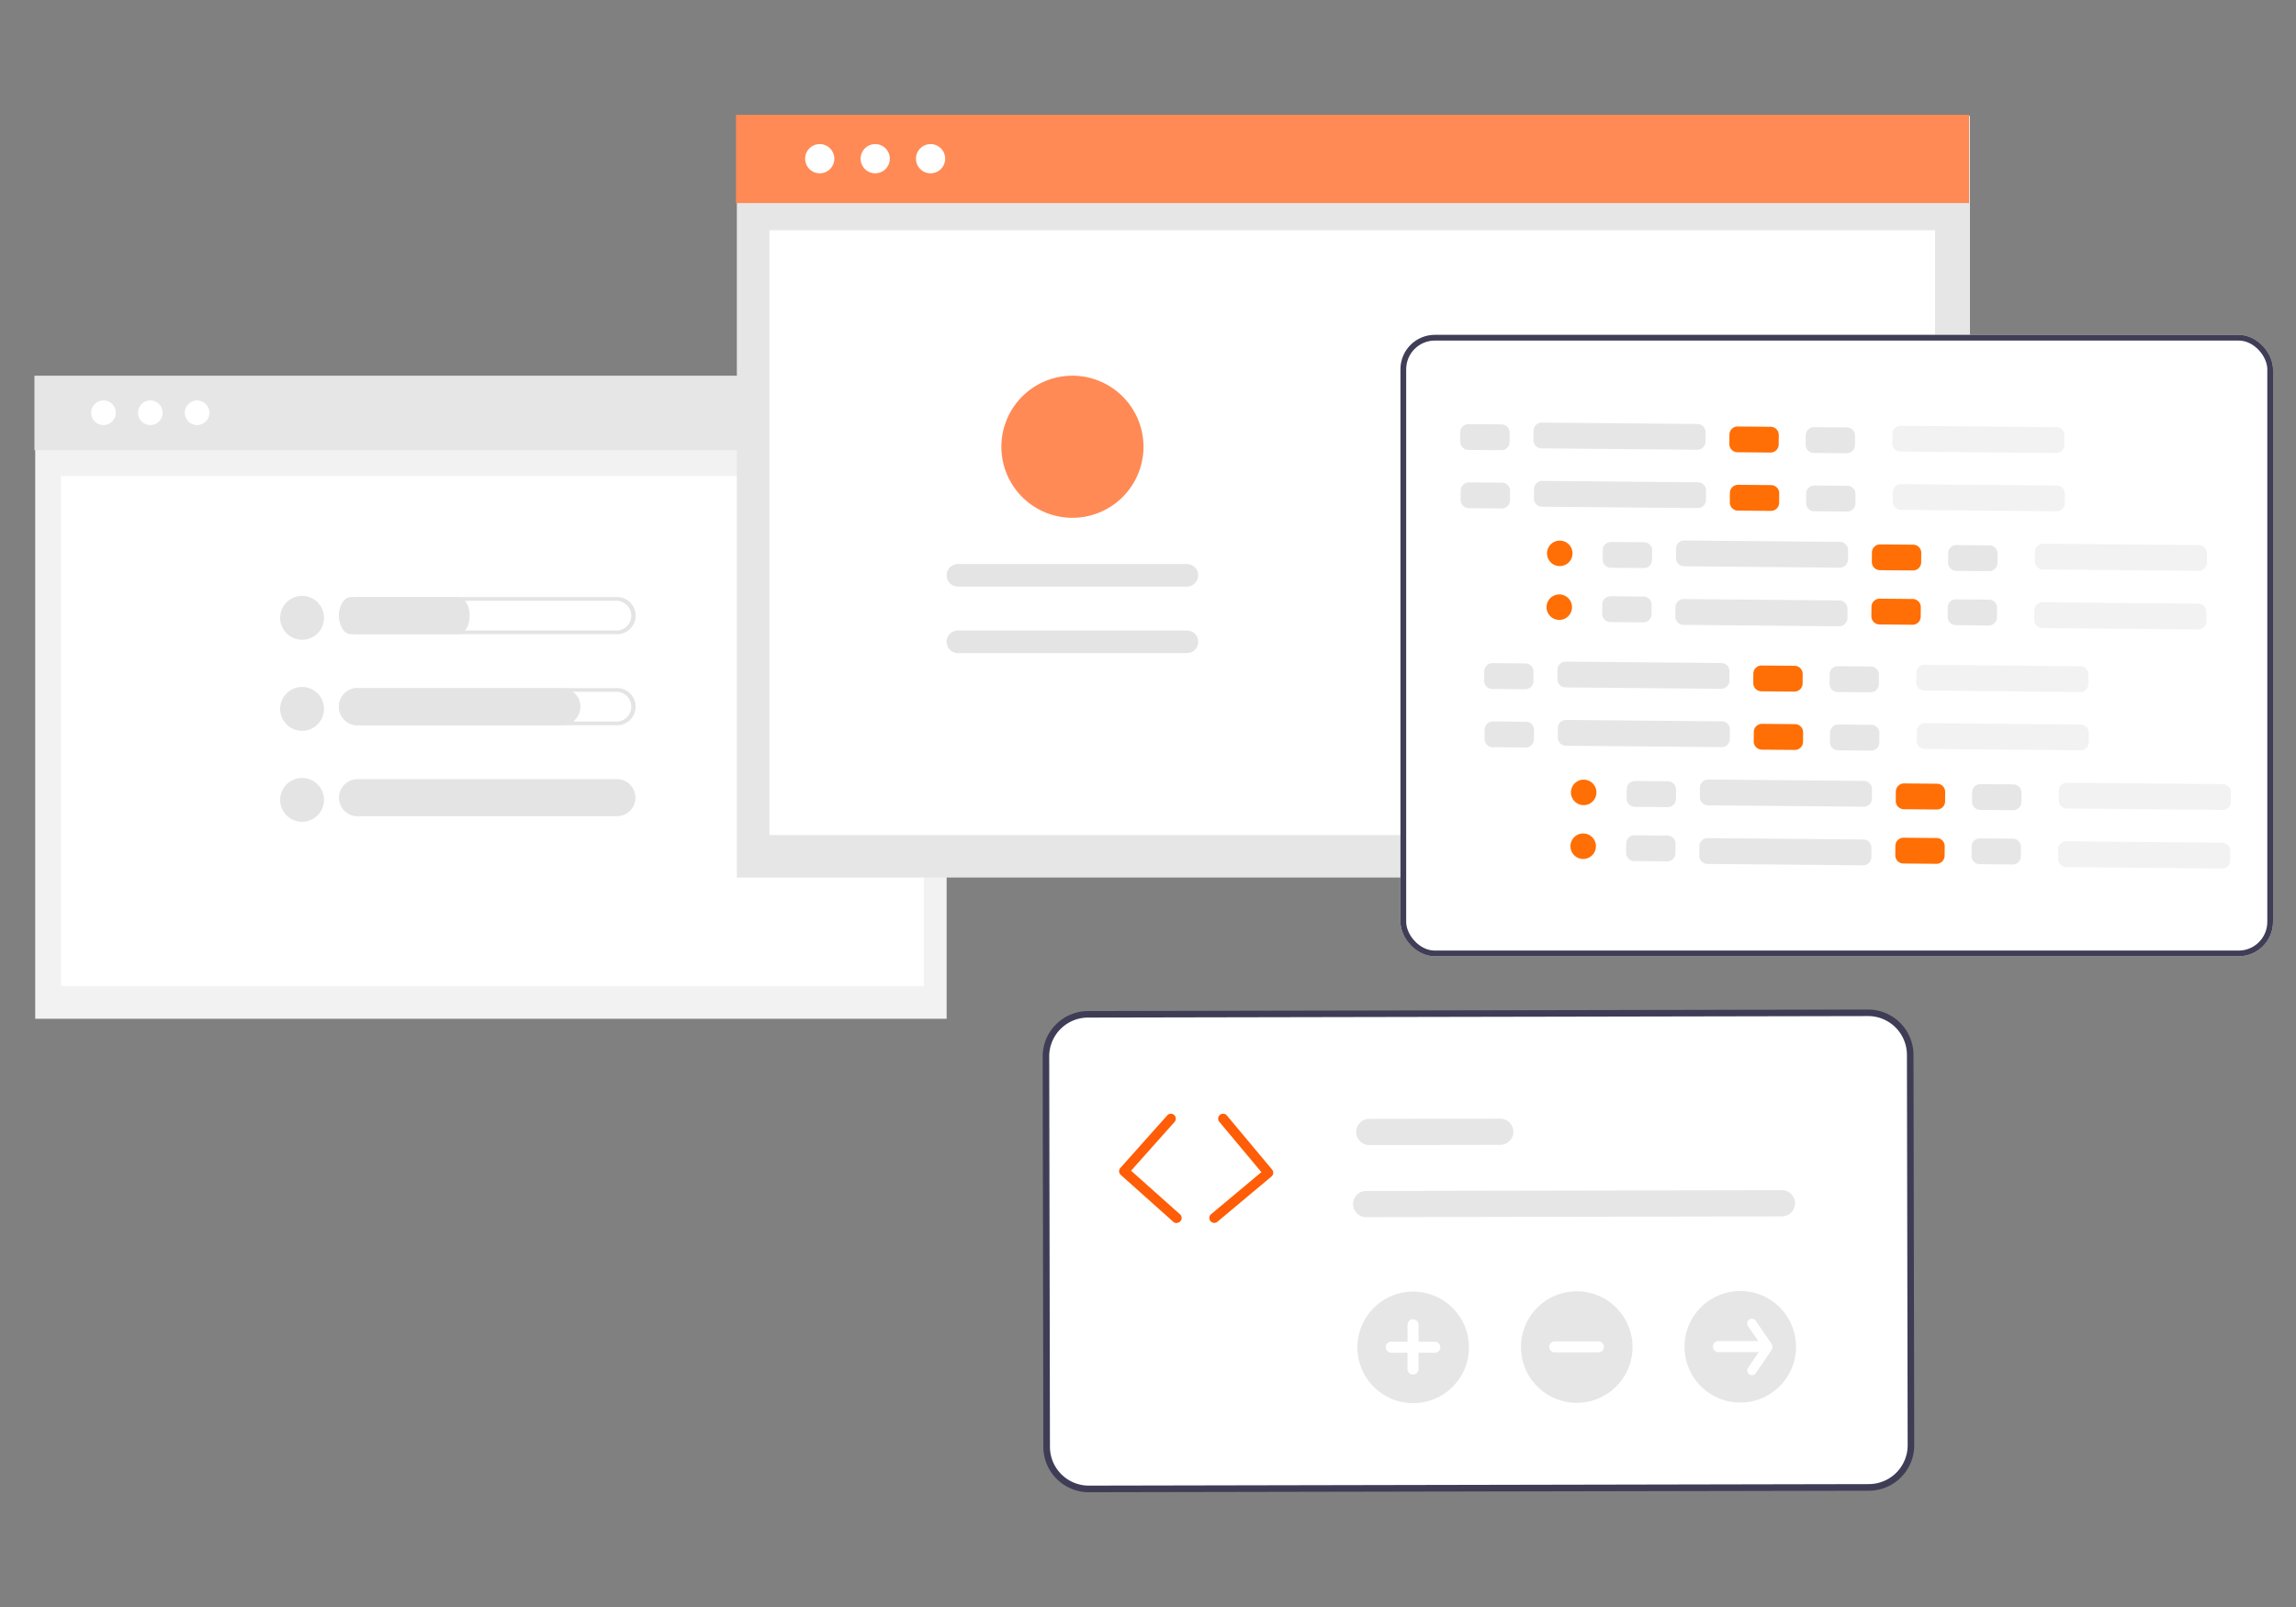 <svg xmlns="http://www.w3.org/2000/svg" xmlns:xlink="http://www.w3.org/1999/xlink" width="200" height="140" viewBox="0 0 200 140">
  <rect x="0" y="0" width="200" height="140" fill="#808080" stroke="none"/>
  <defs>
    <clipPath id="clip-path">
      <rect id="Rectangle_24627" data-name="Rectangle 24627" width="65.052" height="18.028" fill="none"/>
    </clipPath>
    <clipPath id="clip-path-3">
      <rect id="Rectangle_24626" data-name="Rectangle 24626" width="75.921" height="42.051" fill="none"/>
    </clipPath>
    <clipPath id="clip-path-4">
      <path id="Path_25315" data-name="Path 25315" d="M0,0H75.918V42.048H0Z" fill="none"/>
    </clipPath>
  </defs>
  <g id="Group_24335" data-name="Group 24335" transform="translate(10662 -5024)">
    <rect id="Rectangle_25359" data-name="Rectangle 25359" width="200" height="140" transform="translate(-10662 5024)" fill="none"/>
    <g id="Group_22296" data-name="Group 22296" transform="translate(-10975.458 3377.634)">
      <g id="Group_22285" data-name="Group 22285" transform="translate(316.458 1656.366)">
        <g id="Group_22284" data-name="Group 22284" transform="translate(0 0)">
          <g id="Group_22295" data-name="Group 22295">
            <rect id="Rectangle_24619" data-name="Rectangle 24619" width="79.394" height="55.935" transform="translate(0.066 22.818)" fill="#f2f2f2"/>
            <rect id="Rectangle_24620" data-name="Rectangle 24620" width="79.394" height="6.484" transform="translate(0 22.732)" fill="#e6e6e6"/>
            <rect id="Rectangle_24621" data-name="Rectangle 24621" width="75.154" height="44.434" transform="translate(2.312 31.47)" fill="#fff"/>
            <path id="Path_25285" data-name="Path 25285" d="M103.63,236.745a1.073,1.073,0,1,1-1.073,1.073,1.073,1.073,0,0,1,1.073-1.073" transform="translate(-93.534 -211.86)" fill="#fff"/>
            <path id="Path_25286" data-name="Path 25286" d="M115.679,236.745a1.073,1.073,0,1,1-1.073,1.073,1.073,1.073,0,0,1,1.073-1.073" transform="translate(-101.512 -211.86)" fill="#fff"/>
            <path id="Path_25287" data-name="Path 25287" d="M91.55,236.745a1.073,1.073,0,1,1-1.073,1.073,1.073,1.073,0,0,1,1.073-1.073" transform="translate(-85.537 -211.86)" fill="#fff"/>
            <rect id="Rectangle_24622" data-name="Rectangle 24622" width="107.413" height="66.348" transform="translate(61.186 0.102)" fill="#e6e6e6"/>
            <rect id="Rectangle_24623" data-name="Rectangle 24623" width="107.413" height="7.692" transform="translate(61.109)" fill="#ff8a55"/>
            <rect id="Rectangle_24624" data-name="Rectangle 24624" width="101.536" height="52.694" transform="translate(64.023 10.054)" fill="#fff"/>
            <path id="Path_25288" data-name="Path 25288" d="M260.518,79.793a1.272,1.272,0,1,1-1.272,1.272,1.272,1.272,0,0,1,1.272-1.272" transform="translate(-187.279 -77.239)" fill="#fff"/>
            <path id="Path_25289" data-name="Path 25289" d="M274.809,79.793a1.272,1.272,0,1,1-1.272,1.272,1.272,1.272,0,0,1,1.272-1.272" transform="translate(-196.749 -77.239)" fill="#fff"/>
            <path id="Path_25290" data-name="Path 25290" d="M246.189,79.793a1.272,1.272,0,1,1-1.272,1.272,1.272,1.272,0,0,1,1.272-1.272" transform="translate(-177.784 -77.239)" fill="#fff"/>
            <path id="Path_25291" data-name="Path 25291" d="M302.428,207.163a.983.983,0,0,0,.01-1.966H282.483a.983.983,0,1,0,0,1.966Z" transform="translate(-202.042 -160.266)" fill="#e4e4e4"/>
            <path id="Path_25292" data-name="Path 25292" d="M302.428,190.02a.983.983,0,1,0,0-1.966H282.483a.983.983,0,1,0,0,1.966Z" transform="translate(-202.042 -148.916)" fill="#e4e4e4"/>
            <path id="Path_25293" data-name="Path 25293" d="M301.8,139.505a6.189,6.189,0,1,1-6.189,6.189,6.189,6.189,0,0,1,6.189-6.189" transform="translate(-211.383 -116.773)" fill="#ff8a55"/>
            <path id="Path_25294" data-name="Path 25294" d="M160.553,287.141a1.91,1.91,0,1,1-1.91,1.91,1.91,1.91,0,0,1,1.91-1.91" transform="translate(-137.239 -245.226)" fill="#e4e4e4"/>
            <path id="Path_25295" data-name="Path 25295" d="M223.573,287.857a1.3,1.3,0,1,1,0,2.59H201.31a1.3,1.3,0,1,1,0-2.59h22.267Zm0-.317H201.31a1.621,1.621,0,1,0,0,3.225h22.268a1.621,1.621,0,1,0,0-3.225Z" transform="translate(-172.998 -245.518)" fill="#e4e4e4"/>
            <path id="Path_25296" data-name="Path 25296" d="M198.809,290.765h-9.386c-.553,0-1-.722-1-1.613s.448-1.612,1-1.612h9.386c.553,0,1,.722,1,1.612S199.361,290.765,198.809,290.765Z" transform="translate(-161.894 -245.518)" fill="#e4e4e4"/>
            <path id="Path_25297" data-name="Path 25297" d="M160.553,316.9a1.91,1.91,0,1,1-1.91,1.91,1.91,1.91,0,0,1,1.91-1.91" transform="translate(-137.239 -267.051)" fill="#e4e4e4"/>
            <path id="Path_25298" data-name="Path 25298" d="M223.573,317.612a1.3,1.3,0,1,1,0,2.59H201.31a1.3,1.3,0,1,1,0-2.59h22.267Zm0-.317H201.31a1.621,1.621,0,1,0,0,3.225h22.268a1.621,1.621,0,1,0,0-3.225Z" transform="translate(-172.998 -267.343)" fill="#e4e4e4"/>
            <path id="Path_25300" data-name="Path 25300" d="M160.553,346.651a1.91,1.91,0,1,1-1.91,1.91,1.91,1.91,0,0,1,1.91-1.91" transform="translate(-137.239 -288.875)" fill="#e4e4e4"/>
            <path id="Path_25302" data-name="Path 25302" d="M212.682,350.275H190a1.613,1.613,0,0,1,0-3.225h22.678a1.613,1.613,0,0,1,0,3.225" transform="translate(-161.899 -289.168)" fill="#e4e4e4"/>
            <path id="Path_25338" data-name="Path 25338" d="M208.045,320.52H189.832a1.627,1.627,0,0,1,0-3.225h18.213a1.627,1.627,0,0,1,0,3.225" transform="translate(-161.897 -267.343)" fill="#e4e4e4"/>
          </g>
        </g>
      </g>
      <g id="Group_22294" data-name="Group 22294" transform="translate(435.448 1675.535)">
        <g id="Rectangle_24628" data-name="Rectangle 24628" fill="#fff" stroke="#403d56" stroke-width="0.5">
          <rect width="76.01" height="54.144" rx="3" stroke="none"/>
          <rect x="0.25" y="0.25" width="75.51" height="53.644" rx="2.75" fill="none"/>
        </g>
        <g id="Group_22292" data-name="Group 22292" transform="translate(5.206 7.646)">
          <g id="Group_22291" data-name="Group 22291" transform="translate(0 0)" clip-path="url(#clip-path)">
            <path id="Path_25316" data-name="Path 25316" d="M.724.526,3.6.552a.71.71,0,0,1,.7.716L4.3,2.1a.71.71,0,0,1-.717.7L.7,2.777A.711.711,0,0,1,0,2.061l.007-.83a.711.711,0,0,1,.717-.7" transform="translate(0 -0.396)" fill="#e6e6e6"/>
            <path id="Path_25317" data-name="Path 25317" d="M95.749,1.374l2.88.025a.71.71,0,0,1,.7.716l-.007.83a.71.71,0,0,1-.717.7l-2.88-.026a.711.711,0,0,1-.7-.716l.007-.83a.711.711,0,0,1,.717-.7" transform="translate(-71.58 -1.034)" fill="#ff6f05"/>
            <path id="Path_25318" data-name="Path 25318" d="M122.673,1.619l2.88.025a.71.71,0,0,1,.7.716h0l-.007.83a.71.71,0,0,1-.717.7l-2.88-.025a.711.711,0,0,1-.7-.717l.007-.83a.711.711,0,0,1,.717-.7" transform="translate(-91.861 -1.22)" fill="#e6e6e6"/>
            <path id="Path_25319" data-name="Path 25319" d="M26.578,0l13.57.122a.71.71,0,0,1,.7.717l-.007.829a.71.71,0,0,1-.716.7h0l-13.57-.122a.711.711,0,0,1-.7-.716l.007-.83a.711.711,0,0,1,.717-.7" transform="translate(-19.475 0)" fill="#e6e6e6"/>
            <path id="Path_25320" data-name="Path 25320" d="M153.279,1.133l13.57.122a.71.71,0,0,1,.7.717l-.007.829a.71.71,0,0,1-.716.7h0l-13.57-.122a.711.711,0,0,1-.7-.716l.007-.83a.711.711,0,0,1,.717-.7" transform="translate(-114.916 -0.854)" fill="#f2f2f2"/>
            <path id="Path_25321" data-name="Path 25321" d="M.881,21.118l2.88.025a.71.71,0,0,1,.7.716l-.007.83a.71.71,0,0,1-.717.7l-2.88-.025a.711.711,0,0,1-.7-.716l.007-.83a.711.711,0,0,1,.717-.7" transform="translate(-0.118 -15.908)" fill="#e6e6e6"/>
            <path id="Path_25322" data-name="Path 25322" d="M95.906,21.97l2.88.026a.71.71,0,0,1,.7.716l-.007.83a.71.71,0,0,1-.717.7l-2.88-.025a.711.711,0,0,1-.7-.716l.007-.83a.711.711,0,0,1,.717-.7" transform="translate(-71.698 -16.549)" fill="#ff6f05"/>
            <path id="Path_25323" data-name="Path 25323" d="M122.83,22.211l2.88.026a.71.71,0,0,1,.7.716l-.007.83a.71.71,0,0,1-.717.7l-2.88-.025a.711.711,0,0,1-.7-.716l.007-.83a.711.711,0,0,1,.717-.7" transform="translate(-91.979 -16.731)" fill="#e6e6e6"/>
            <path id="Path_25324" data-name="Path 25324" d="M26.737,20.589l13.57.122a.71.71,0,0,1,.7.717l-.007.83a.71.71,0,0,1-.716.7l-13.57-.122a.711.711,0,0,1-.7-.716l.007-.83a.711.711,0,0,1,.717-.7" transform="translate(-19.595 -15.509)" fill="#e6e6e6"/>
            <path id="Path_25325" data-name="Path 25325" d="M153.443,21.723l13.57.122a.71.71,0,0,1,.7.716h0l-.007.829a.71.71,0,0,1-.716.7l-13.57-.122a.711.711,0,0,1-.7-.716l.007-.83a.711.711,0,0,1,.717-.7" transform="translate(-115.04 -16.363)" fill="#f2f2f2"/>
            <path id="Path_25326" data-name="Path 25326" d="M51.037,42.158l2.88.025a.71.71,0,0,1,.7.716l-.007.83a.71.71,0,0,1-.717.7l-2.879-.023a.711.711,0,0,1-.7-.716l.007-.83a.711.711,0,0,1,.717-.7" transform="translate(-37.899 -31.757)" fill="#e6e6e6"/>
            <path id="Path_25327" data-name="Path 25327" d="M146.055,43.01l2.88.025a.71.71,0,0,1,.7.716h0l-.007.83a.71.71,0,0,1-.717.7l-2.88-.025a.711.711,0,0,1-.7-.716l.007-.83a.711.711,0,0,1,.717-.7" transform="translate(-109.474 -32.398)" fill="#ff6f05"/>
            <path id="Path_25328" data-name="Path 25328" d="M172.984,43.251l2.88.025a.71.71,0,0,1,.7.716h0l-.007.83a.711.711,0,0,1-.717.7l-2.88-.025a.711.711,0,0,1-.7-.716l.007-.83a.711.711,0,0,1,.717-.7" transform="translate(-129.759 -32.58)" fill="#e6e6e6"/>
            <path id="Path_25329" data-name="Path 25329" d="M76.889,41.629l13.57.122a.711.711,0,0,1,.7.717l-.007.829a.71.71,0,0,1-.716.7h0l-13.57-.122a.711.711,0,0,1-.7-.716l.007-.83a.711.711,0,0,1,.717-.7" transform="translate(-57.373 -31.358)" fill="#e6e6e6"/>
            <path id="Path_25330" data-name="Path 25330" d="M203.6,42.763l13.57.122a.71.71,0,0,1,.7.716h0l-.007.829a.71.71,0,0,1-.715.7l-13.57-.122a.711.711,0,0,1-.7-.716l.007-.83a.711.711,0,0,1,.717-.7" transform="translate(-152.82 -32.212)" fill="#f2f2f2"/>
            <path id="Path_25331" data-name="Path 25331" d="M50.863,61.324l2.88.026a.71.71,0,0,1,.7.716l-.007.83a.71.71,0,0,1-.717.7l-2.88-.025a.711.711,0,0,1-.7-.716l.007-.83a.711.711,0,0,1,.717-.7" transform="translate(-37.768 -46.194)" fill="#e6e6e6"/>
            <path id="Path_25332" data-name="Path 25332" d="M145.889,62.176l2.879.026a.71.71,0,0,1,.7.716l-.007.83a.71.71,0,0,1-.717.7l-2.879-.026a.711.711,0,0,1-.7-.716l.007-.83a.711.711,0,0,1,.717-.7" transform="translate(-109.348 -46.835)" fill="#ff6f05"/>
            <path id="Path_25333" data-name="Path 25333" d="M172.812,62.418l2.88.026a.71.71,0,0,1,.7.716l-.007.83a.71.71,0,0,1-.717.7l-2.88-.026a.711.711,0,0,1-.7-.716l.007-.83a.711.711,0,0,1,.717-.7" transform="translate(-129.629 -47.018)" fill="#e6e6e6"/>
            <path id="Path_25334" data-name="Path 25334" d="M76.7,62.316l13.57.122a.711.711,0,0,1,.7.717l-.007.83a.71.71,0,0,1-.716.7h0l-13.57-.122a.711.711,0,0,1-.7-.715l.007-.83a.711.711,0,0,1,.717-.7" transform="translate(-57.234 -46.941)" fill="#e6e6e6"/>
            <path id="Path_25335" data-name="Path 25335" d="M203.4,63.452l13.57.122a.711.711,0,0,1,.7.717l-.007.83a.71.71,0,0,1-.716.7h0l-13.57-.122a.711.711,0,0,1-.7-.715l.007-.83a.711.711,0,0,1,.717-.7" transform="translate(-152.673 -47.797)" fill="#f2f2f2"/>
            <path id="Path_25336" data-name="Path 25336" d="M31.906,60.725a1.11,1.11,0,1,1-1.382.746h0a1.11,1.11,0,0,1,1.382-.746" transform="translate(-22.958 -45.707)" fill="#ff6f05"/>
            <path id="Path_25337" data-name="Path 25337" d="M32.077,41.725a1.11,1.11,0,1,1-1.382.746h0a1.11,1.11,0,0,1,1.382-.746" transform="translate(-23.086 -31.395)" fill="#ff6f05"/>
          </g>
        </g>
        <g id="Group_22293" data-name="Group 22293" transform="translate(7.289 28.471)">
          <g id="Group_22291-2" data-name="Group 22291" transform="translate(0 0)" clip-path="url(#clip-path)">
            <path id="Path_25316-2" data-name="Path 25316" d="M.724.526,3.6.552a.71.71,0,0,1,.7.716L4.3,2.1a.71.71,0,0,1-.717.7L.7,2.777A.711.711,0,0,1,0,2.061l.007-.83a.711.711,0,0,1,.717-.7" transform="translate(0 -0.396)" fill="#e6e6e6"/>
            <path id="Path_25317-2" data-name="Path 25317" d="M95.749,1.374l2.88.025a.71.71,0,0,1,.7.716l-.007.83a.71.71,0,0,1-.717.7l-2.88-.026a.711.711,0,0,1-.7-.716l.007-.83a.711.711,0,0,1,.717-.7" transform="translate(-71.58 -1.034)" fill="#ff6f05"/>
            <path id="Path_25318-2" data-name="Path 25318" d="M122.673,1.619l2.88.025a.71.71,0,0,1,.7.716h0l-.007.83a.71.71,0,0,1-.717.7l-2.88-.025a.711.711,0,0,1-.7-.717l.007-.83a.711.711,0,0,1,.717-.7" transform="translate(-91.861 -1.22)" fill="#e6e6e6"/>
            <path id="Path_25319-2" data-name="Path 25319" d="M26.578,0l13.57.122a.71.71,0,0,1,.7.717l-.007.829a.71.71,0,0,1-.716.7h0l-13.57-.122a.711.711,0,0,1-.7-.716l.007-.83a.711.711,0,0,1,.717-.7" transform="translate(-19.475 0)" fill="#e6e6e6"/>
            <path id="Path_25320-2" data-name="Path 25320" d="M153.279,1.133l13.57.122a.71.71,0,0,1,.7.717l-.007.829a.71.71,0,0,1-.716.7h0l-13.57-.122a.711.711,0,0,1-.7-.716l.007-.83a.711.711,0,0,1,.717-.7" transform="translate(-114.916 -0.854)" fill="#f2f2f2"/>
            <path id="Path_25321-2" data-name="Path 25321" d="M.881,21.118l2.88.025a.71.71,0,0,1,.7.716l-.007.83a.71.71,0,0,1-.717.7l-2.88-.025a.711.711,0,0,1-.7-.716l.007-.83a.711.711,0,0,1,.717-.7" transform="translate(-0.118 -15.908)" fill="#e6e6e6"/>
            <path id="Path_25322-2" data-name="Path 25322" d="M95.906,21.97l2.88.026a.71.71,0,0,1,.7.716l-.007.83a.71.71,0,0,1-.717.7l-2.88-.025a.711.711,0,0,1-.7-.716l.007-.83a.711.711,0,0,1,.717-.7" transform="translate(-71.698 -16.549)" fill="#ff6f05"/>
            <path id="Path_25323-2" data-name="Path 25323" d="M122.83,22.211l2.88.026a.71.71,0,0,1,.7.716l-.007.83a.71.71,0,0,1-.717.7l-2.88-.025a.711.711,0,0,1-.7-.716l.007-.83a.711.711,0,0,1,.717-.7" transform="translate(-91.979 -16.731)" fill="#e6e6e6"/>
            <path id="Path_25324-2" data-name="Path 25324" d="M26.737,20.589l13.57.122a.71.71,0,0,1,.7.717l-.007.83a.71.71,0,0,1-.716.7l-13.57-.122a.711.711,0,0,1-.7-.716l.007-.83a.711.711,0,0,1,.717-.7" transform="translate(-19.595 -15.509)" fill="#e6e6e6"/>
            <path id="Path_25325-2" data-name="Path 25325" d="M153.443,21.723l13.57.122a.71.71,0,0,1,.7.716h0l-.007.829a.71.71,0,0,1-.716.7l-13.57-.122a.711.711,0,0,1-.7-.716l.007-.83a.711.711,0,0,1,.717-.7" transform="translate(-115.04 -16.363)" fill="#f2f2f2"/>
            <path id="Path_25326-2" data-name="Path 25326" d="M51.037,42.158l2.88.025a.71.71,0,0,1,.7.716l-.007.83a.71.71,0,0,1-.717.7l-2.879-.023a.711.711,0,0,1-.7-.716l.007-.83a.711.711,0,0,1,.717-.7" transform="translate(-37.899 -31.757)" fill="#e6e6e6"/>
            <path id="Path_25327-2" data-name="Path 25327" d="M146.055,43.01l2.88.025a.71.71,0,0,1,.7.716h0l-.007.83a.71.71,0,0,1-.717.7l-2.88-.025a.711.711,0,0,1-.7-.716l.007-.83a.711.711,0,0,1,.717-.7" transform="translate(-109.474 -32.398)" fill="#ff6f05"/>
            <path id="Path_25328-2" data-name="Path 25328" d="M172.984,43.251l2.88.025a.71.71,0,0,1,.7.716h0l-.007.83a.711.711,0,0,1-.717.7l-2.88-.025a.711.711,0,0,1-.7-.716l.007-.83a.711.711,0,0,1,.717-.7" transform="translate(-129.759 -32.58)" fill="#e6e6e6"/>
            <path id="Path_25329-2" data-name="Path 25329" d="M76.889,41.629l13.57.122a.711.711,0,0,1,.7.717l-.007.829a.71.71,0,0,1-.716.7h0l-13.57-.122a.711.711,0,0,1-.7-.716l.007-.83a.711.711,0,0,1,.717-.7" transform="translate(-57.373 -31.358)" fill="#e6e6e6"/>
            <path id="Path_25330-2" data-name="Path 25330" d="M203.6,42.763l13.57.122a.71.71,0,0,1,.7.716h0l-.007.829a.71.71,0,0,1-.715.7l-13.57-.122a.711.711,0,0,1-.7-.716l.007-.83a.711.711,0,0,1,.717-.7" transform="translate(-152.82 -32.212)" fill="#f2f2f2"/>
            <path id="Path_25331-2" data-name="Path 25331" d="M50.863,61.324l2.88.026a.71.71,0,0,1,.7.716l-.007.83a.71.71,0,0,1-.717.7l-2.88-.025a.711.711,0,0,1-.7-.716l.007-.83a.711.711,0,0,1,.717-.7" transform="translate(-37.768 -46.194)" fill="#e6e6e6"/>
            <path id="Path_25332-2" data-name="Path 25332" d="M145.889,62.176l2.879.026a.71.71,0,0,1,.7.716l-.007.83a.71.71,0,0,1-.717.7l-2.879-.026a.711.711,0,0,1-.7-.716l.007-.83a.711.711,0,0,1,.717-.7" transform="translate(-109.348 -46.835)" fill="#ff6f05"/>
            <path id="Path_25333-2" data-name="Path 25333" d="M172.812,62.418l2.88.026a.71.71,0,0,1,.7.716l-.007.83a.71.71,0,0,1-.717.7l-2.88-.026a.711.711,0,0,1-.7-.716l.007-.83a.711.711,0,0,1,.717-.7" transform="translate(-129.629 -47.018)" fill="#e6e6e6"/>
            <path id="Path_25334-2" data-name="Path 25334" d="M76.7,62.316l13.57.122a.711.711,0,0,1,.7.717l-.007.83a.71.71,0,0,1-.716.7h0l-13.57-.122a.711.711,0,0,1-.7-.715l.007-.83a.711.711,0,0,1,.717-.7" transform="translate(-57.234 -46.941)" fill="#e6e6e6"/>
            <path id="Path_25335-2" data-name="Path 25335" d="M203.4,63.452l13.57.122a.711.711,0,0,1,.7.717l-.007.83a.71.71,0,0,1-.716.7h0l-13.57-.122a.711.711,0,0,1-.7-.715l.007-.83a.711.711,0,0,1,.717-.7" transform="translate(-152.673 -47.797)" fill="#f2f2f2"/>
            <path id="Path_25336-2" data-name="Path 25336" d="M31.906,60.725a1.11,1.11,0,1,1-1.382.746h0a1.11,1.11,0,0,1,1.382-.746" transform="translate(-22.958 -45.707)" fill="#ff6f05"/>
            <path id="Path_25337-2" data-name="Path 25337" d="M32.077,41.725a1.11,1.11,0,1,1-1.382.746h0a1.11,1.11,0,0,1,1.382-.746" transform="translate(-23.086 -31.395)" fill="#ff6f05"/>
          </g>
        </g>
      </g>
      <g id="Group_22290" data-name="Group 22290" transform="translate(404.283 1734.316)">
        <g id="Group_22287" data-name="Group 22287" transform="translate(0 0)">
          <g id="Mask_Group_22286" data-name="Mask Group 22286" clip-path="url(#clip-path-3)">
            <path id="Path_25303" data-name="Path 25303" d="M4.087.211H71.575a3.855,3.855,0,0,1,3.856,3.856V37.743A3.855,3.855,0,0,1,71.575,41.6H4.087A3.855,3.855,0,0,1,.231,37.743V4.067A3.855,3.855,0,0,1,4.087.211" transform="translate(0.074 0.068)" fill="#fff"/>
          </g>
        </g>
        <g id="Group_22289" data-name="Group 22289" transform="translate(0 0)">
          <g id="Mask_Group_39" data-name="Mask Group 39" clip-path="url(#clip-path-4)">
            <path id="Path_25304" data-name="Path 25304" d="M10.053,16.4a.432.432,0,0,1-.287-.108L5.184,12.2a.428.428,0,0,1-.036-.6L9.242,7.01a.428.428,0,0,1,.643.564l-3.8,4.263,4.263,3.8a.428.428,0,0,1-.284.747" transform="translate(1.616 2.203)" fill="#ff5d07"/>
            <path id="Path_25305" data-name="Path 25305" d="M11.422,16.382a.428.428,0,0,1-.276-.755l4.383-3.666L11.863,7.578a.429.429,0,0,1,.66-.549l3.94,4.712a.429.429,0,0,1-.054.6L11.7,16.283a.429.429,0,0,1-.273.1" transform="translate(3.524 2.203)" fill="#ff5d07"/>
            <path id="Path_25306" data-name="Path 25306" d="M71.968,41.919,4.02,42.051A3.961,3.961,0,0,1,.058,38.106L0,4.094A3.961,3.961,0,0,1,3.944.132L71.894,0a3.961,3.961,0,0,1,3.962,3.944l.065,34.015a3.962,3.962,0,0,1-3.946,3.962M3.946.7A3.386,3.386,0,0,0,.57,4.094L.634,38.1a3.385,3.385,0,0,0,3.388,3.375l67.95-.132a3.385,3.385,0,0,0,3.375-3.388L75.283,3.944A3.385,3.385,0,0,0,71.894.569Z" transform="translate(0 0)" fill="#3f3d56"/>
            <path id="Path_25307" data-name="Path 25307" d="M33.23,9.481,21.823,9.5a1.141,1.141,0,0,1,0-2.282L33.23,7.2a1.141,1.141,0,1,1,0,2.282" transform="translate(6.629 2.307)" fill="#e6e6e6"/>
            <path id="Path_25308" data-name="Path 25308" d="M57.832,14.2l-36.215.069a1.141,1.141,0,1,1,0-2.282l36.215-.069a1.141,1.141,0,1,1,0,2.282" transform="translate(6.563 3.819)" fill="#e6e6e6"/>
            <path id="Path_25309" data-name="Path 25309" d="M25.622,28.331a4.858,4.858,0,1,1,.007,0h-.007" transform="translate(6.649 5.959)" fill="#e6e6e6"/>
            <path id="Path_25310" data-name="Path 25310" d="M26.935,22.381H25.495V20.94a.481.481,0,1,0-.961-.02v1.462H23.091a.481.481,0,0,0,0,.961h1.441v1.441a.481.481,0,0,0,.961,0V23.344h1.442a.481.481,0,0,0,0-.961" transform="translate(7.248 6.554)" fill="#fff"/>
            <path id="Path_25311" data-name="Path 25311" d="M36.412,28.31a4.858,4.858,0,1,1,.007,0h-.007" transform="translate(10.107 5.952)" fill="#e6e6e6"/>
            <path id="Path_25312" data-name="Path 25312" d="M37.725,21.892H33.881a.481.481,0,0,0,0,.961h3.844a.481.481,0,0,0,0-.961" transform="translate(10.706 7.017)" fill="#fff"/>
            <path id="Path_25313" data-name="Path 25313" d="M47.2,28.29a4.857,4.857,0,1,1,.005,0H47.2" transform="translate(13.565 5.946)" fill="#e6e6e6"/>
            <path id="Path_25314" data-name="Path 25314" d="M49.334,22.589,47.95,20.577a.409.409,0,0,0-.675.464l.9,1.3h-3.5a.481.481,0,0,0,0,.961h3.543l-.934,1.369a.409.409,0,1,0,.676.462l1.376-2.018a.538.538,0,0,0,0-.528" transform="translate(14.165 6.54)" fill="#fff"/>
          </g>
        </g>
      </g>
    </g>
  </g>
</svg>
